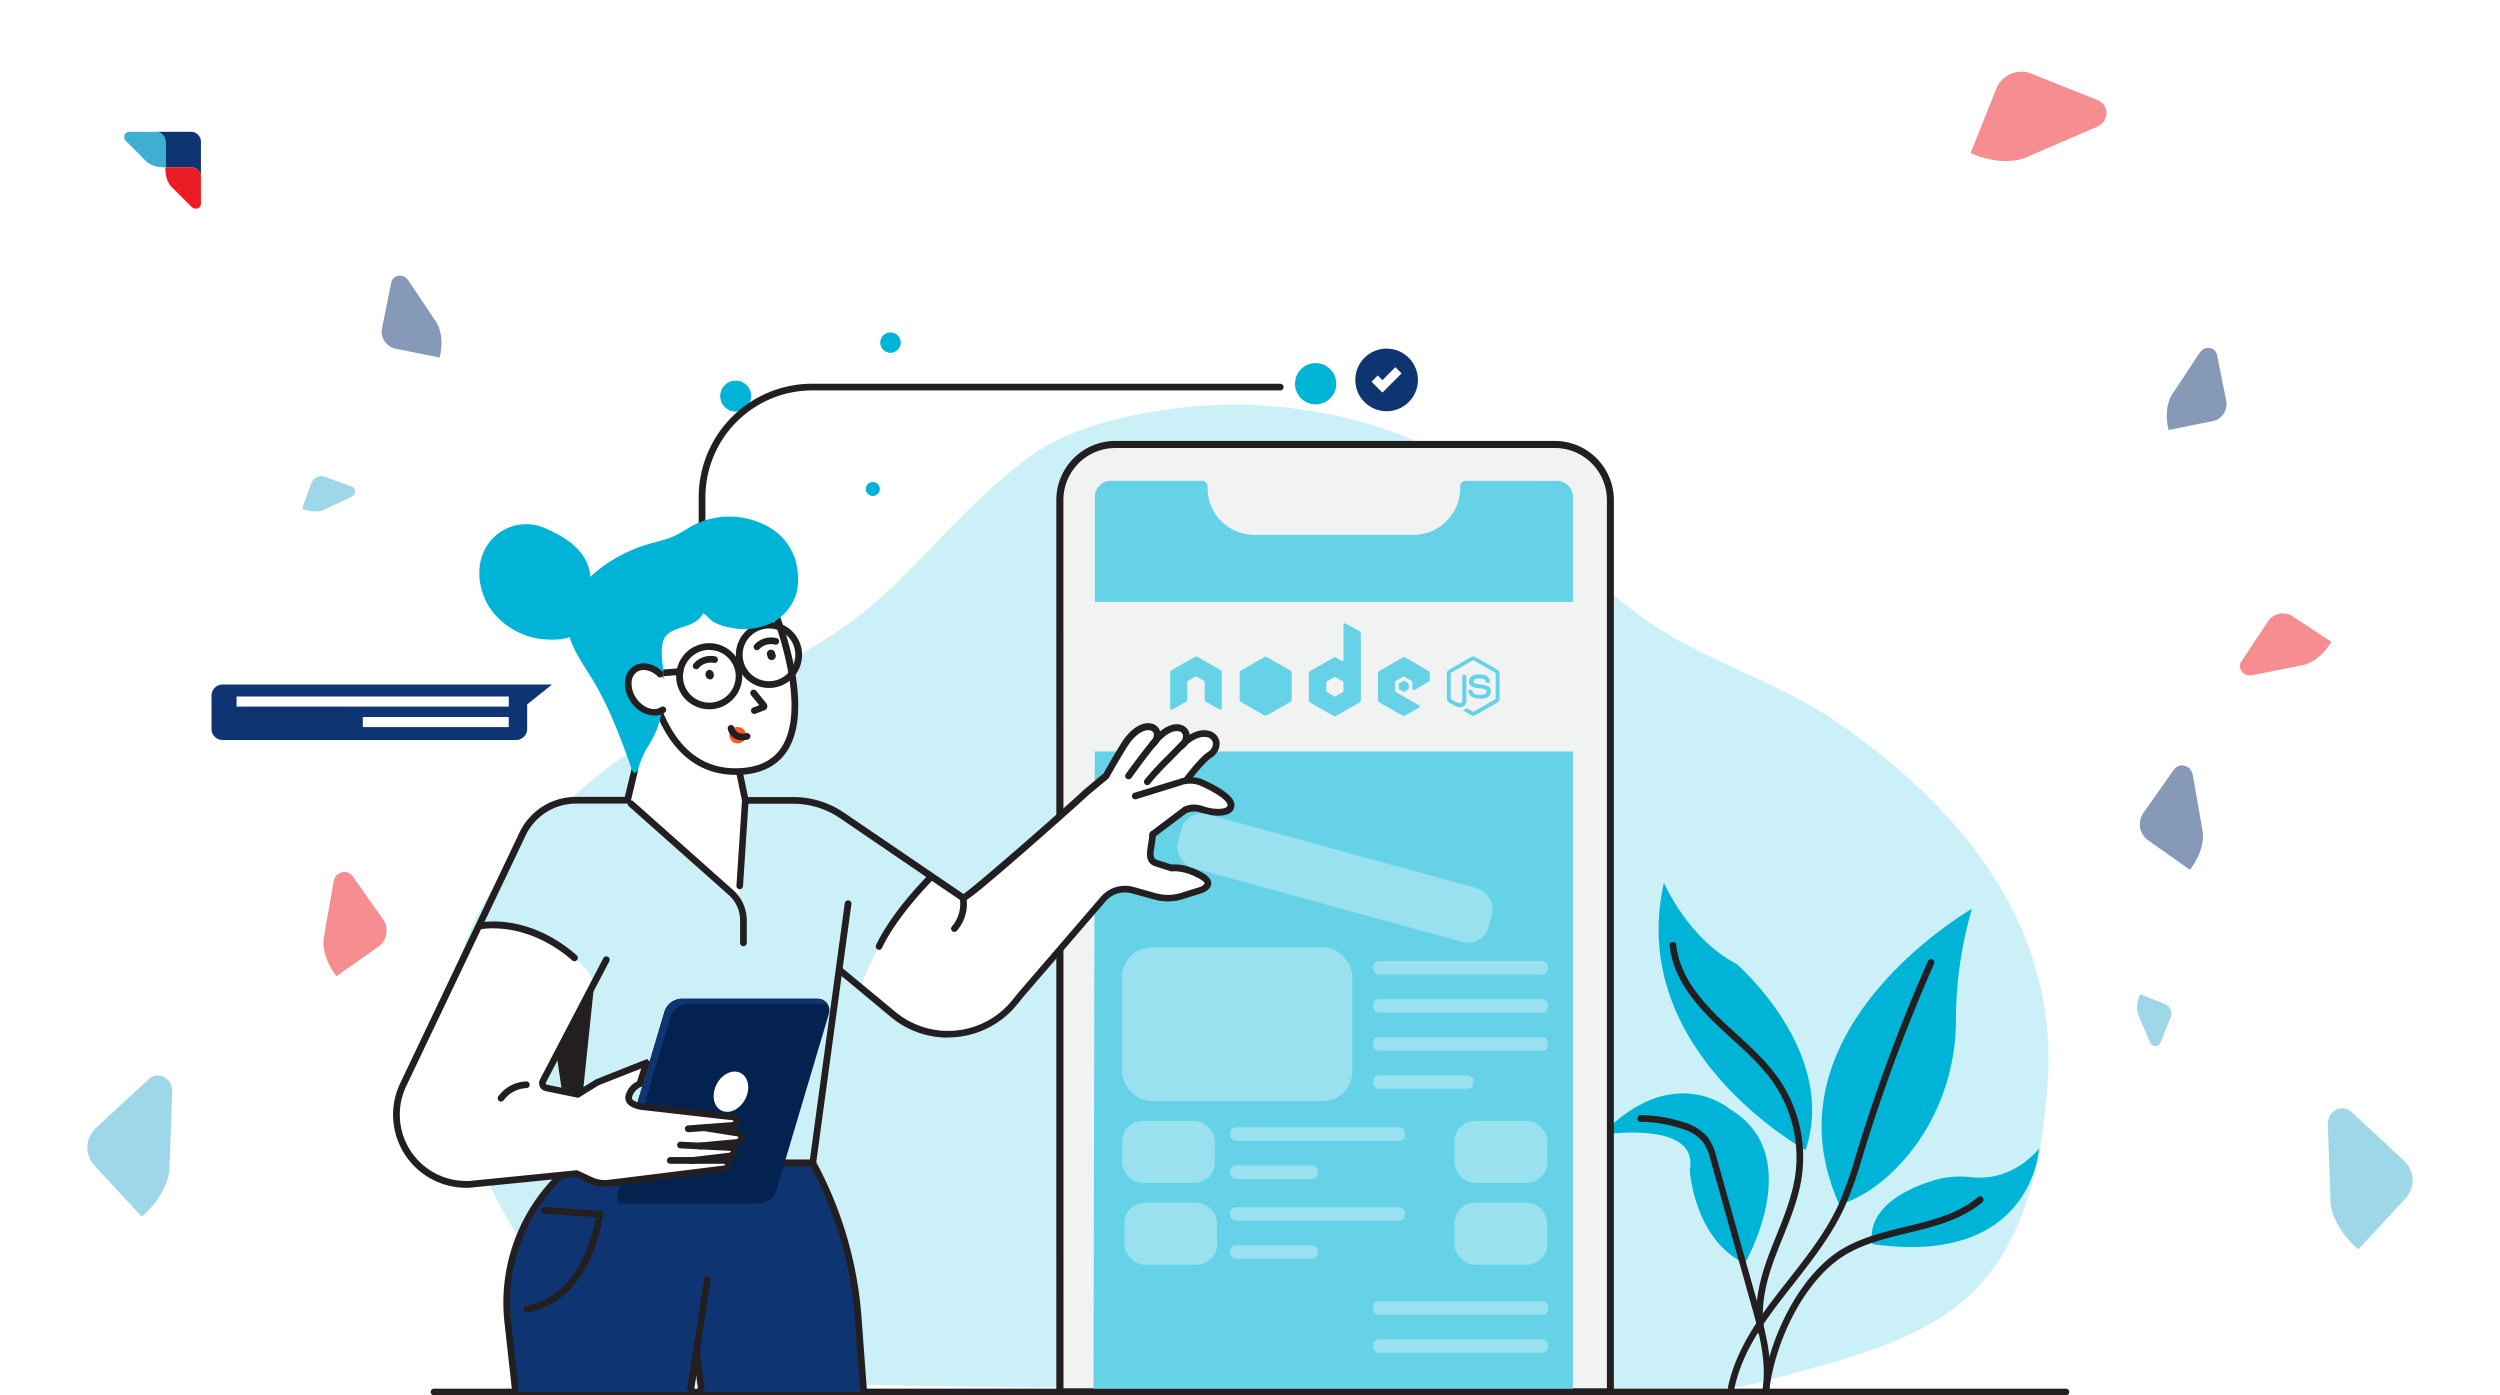 <svg xmlns="http://www.w3.org/2000/svg" xmlns:xlink="http://www.w3.org/1999/xlink" id="Layer_1" data-name="Layer 1" viewBox="0 0 645 360"><defs><style>.cls-1{opacity:0.5;}.cls-2{fill:#ed1c24;}.cls-2,.cls-3,.cls-4{fill-rule:evenodd;}.cls-11,.cls-3{fill:#0e3572;}.cls-4{fill:#3eafd1;}.cls-5{opacity:0.65;}.cls-6{fill:#fff;}.cls-7{fill:#00b4d8;}.cls-8{fill:#99e1ef;}.cls-9{fill:#ccf0f7;}.cls-10{fill:#231f20;}.cls-12{fill:#f1f2f2;}.cls-13{fill:#66d2e8;}.cls-14{fill:#03224f;}.cls-15{fill:#ff5722;}</style></defs><g class="cls-1"><path class="cls-2" d="M90.93,226l7.89,11.18a5.09,5.09,0,0,1-1.21,7.08l-10.8,7.62c-4.25-5.6-3.27-10-3.27-10l2.52-14.39a4.59,4.59,0,0,1,.76-1.67l.57-.4a2.55,2.55,0,0,1,3.54.61Z"></path><path class="cls-3" d="M100.93,72.91l-2.37,11.8a4.48,4.48,0,0,0,3.5,5.25l11.39,2.29c1.42-6-.94-9.22-.94-9.22l-7.14-10.68a4,4,0,0,0-1.21-1.06l-.6-.12a2.23,2.23,0,0,0-2.63,1.74Z"></path><path class="cls-4" d="M90.71,125.53,83.84,123a2.71,2.71,0,0,0-3.48,1.61l-2.43,6.63c3.48,1.41,5.63.29,5.63.29l7.07-3.3a2.49,2.49,0,0,0,.76-.63l.12-.35a1.36,1.36,0,0,0-.8-1.74Z"></path><path class="cls-4" d="M38.36,278.42,24.75,291a6.92,6.92,0,0,0-.37,9.74l12.19,13.14c7.21-6.24,7.15-12.39,7.15-12.39l.7-19.8a6.18,6.18,0,0,0-.55-2.43l-.64-.69a3.45,3.45,0,0,0-4.87-.18Z"></path><path class="cls-3" d="M560.88,198.54,553,209.72a5.1,5.1,0,0,0,1.22,7.08L565,224.42c4.25-5.6,3.27-10,3.27-10L565.76,200a4.7,4.7,0,0,0-.77-1.67l-.56-.4a2.57,2.57,0,0,0-3.55.61Z"></path><path class="cls-3" d="M572,91.6l2.37,11.8a4.48,4.48,0,0,1-3.5,5.25l-11.38,2.29c-1.43-6,.94-9.22.94-9.22L567.52,91a4,4,0,0,1,1.2-1.07l.6-.12A2.24,2.24,0,0,1,572,91.6Z"></path><path class="cls-2" d="M541.3,25.87,524.07,19a6.92,6.92,0,0,0-9,3.84l-6.65,16.63c8.72,3.85,14.26,1.16,14.26,1.16l18.19-7.85a6.28,6.28,0,0,0,2-1.53l.35-.87a3.46,3.46,0,0,0-1.92-4.48Z"></path><path class="cls-4" d="M557.38,269.09l2.65-6.62a2.65,2.65,0,0,0-1.48-3.44l-6.39-2.56c-1.48,3.35-.45,5.48-.45,5.48l3,7a2.38,2.38,0,0,0,.59.76l.34.13a1.33,1.33,0,0,0,1.72-.74Z"></path><path class="cls-4" d="M606.64,286.85l13.61,12.62a6.92,6.92,0,0,1,.37,9.74l-12.19,13.14c-7.21-6.24-7.15-12.39-7.15-12.39l-.7-19.81a6.14,6.14,0,0,1,.55-2.42l.64-.69a3.46,3.46,0,0,1,4.87-.19Z"></path><path class="cls-2" d="M578.29,170.62l6.84-10.31a4.61,4.61,0,0,1,6.37-1.3l10,6.6c-3.33,5.42-7.39,6-7.39,6l-13,2.59a4.33,4.33,0,0,1-1.66-.09l-.52-.35a2.3,2.3,0,0,1-.65-3.19Z"></path></g><g class="cls-5"><image width="417" height="417" transform="translate(-7.2 -7.17) scale(0.24)"></image></g><circle class="cls-6" cx="42.93" cy="42.93" r="17.93"></circle><path class="cls-3" d="M40.1,34h9.17a2.58,2.58,0,0,1,2.57,2.58v9.16a2.58,2.58,0,0,0-2.57-2.57H42.68V36.61A2.59,2.59,0,0,0,40.1,34Z"></path><path class="cls-2" d="M51.84,52.56V45.7a2.55,2.55,0,0,0-2.54-2.54H42.68c-.12,3.52,1.56,5.05,1.56,5.05l5.19,5.16a2.36,2.36,0,0,0,.79.46h.35a1.27,1.27,0,0,0,1.27-1.27Z"></path><path class="cls-4" d="M33.29,34h6.85a2.56,2.56,0,0,1,2.55,2.55v6.61c-3.52.12-5-1.56-5-1.56l-5.16-5.18a2.34,2.34,0,0,1-.46-.8v-.34A1.28,1.28,0,0,1,33.29,34Z"></path><path class="cls-7" d="M226.94,126.15a1.75,1.75,0,1,1-1.75-1.75A1.76,1.76,0,0,1,226.94,126.15Z"></path><circle class="cls-7" cx="229.75" cy="88.39" r="2.59"></circle><path class="cls-7" d="M193.75,102.19a3.94,3.94,0,1,1-3.94-3.94A3.94,3.94,0,0,1,193.75,102.19Z"></path><path class="cls-8" d="M395.57,207.35a2.58,2.58,0,1,1-2.57-2.57A2.57,2.57,0,0,1,395.57,207.35Z"></path><path class="cls-7" d="M188,239.07a5.32,5.32,0,1,0,5.32-5.32A5.32,5.32,0,0,0,188,239.07Z"></path><path class="cls-9" d="M528.41,278.2c2.13-40.08-22.82-69.87-54.07-91.62-15.78-11-35-15.94-50.8-27.41-17.7-12.86-30.53-30.11-50.21-41.29-19.94-11.33-47-15.69-71.19-12.38-11.85,1.62-26.06,4.86-36,12-13.18,9.49-23.64,22-35.21,33.3-12.33,12-25.84,19.21-41.11,26.89-24.7,12.43-48.06,29.12-63.11,52.31-12.35,19-13.35,41.27-6,62.36a129,129,0,0,0,15.44,30.33c5.19,7.5,12.22,13.12,18.39,19.73,2.58,2.76,9.65,15.34,13.24,15.2,33.66-1.34,68.65.18,102.58.31l129.39.5c18.31.08,39.17,2.54,56.33-2.3,16.89-4.77,36.19-8.72,50.27-20.38,16.07-13.3,20.67-36.65,21.94-56.46Z"></path><path class="cls-7" d="M465.85,296.73s-46.43-25.34-36.56-69c0,0,6.19,14.51,18.81,21C448.1,248.82,474.3,271.3,465.85,296.73Z"></path><path class="cls-7" d="M526.08,296.35s-1.61,30.5-42.93,24.63c0,0-3.58-10.54,16-16.52a24,24,0,0,1,9.54-.73C512.8,304.16,519.82,303.52,526.08,296.35Z"></path><path class="cls-7" d="M508.76,234.48s-54.63,31.26-34.21,76.29c0,0,10.53-2.18,20.45-16.35a55.35,55.35,0,0,0,9.62-32A103.72,103.72,0,0,1,508.76,234.48Z"></path><path class="cls-7" d="M446.35,286.18s-14.45-12.67-33.2,6.58c0,0,25.37-4,22.82,9.15,0,0,1,17.68,14.17,24.09C450.14,326,466.38,298.07,446.35,286.18Z"></path><path class="cls-10" d="M446.68,358.77a.55.55,0,0,1-.18,0,.85.85,0,0,1-.66-1c2.32-10.71,9.07-19.31,15.61-27.63,4.8-6.12,9.77-12.44,13-19.6a101,101,0,0,0,4.33-12.31l.45-1.47a441.61,441.61,0,0,1,18.17-48.78.88.88,0,0,1,1.14-.44.86.86,0,0,1,.44,1.14,439.44,439.44,0,0,0-18.1,48.59l-.44,1.46A104.1,104.1,0,0,1,476,311.2c-3.32,7.36-8.36,13.76-13.22,20-6.71,8.54-13.05,16.6-15.28,26.93A.88.88,0,0,1,446.68,358.77Z"></path><path class="cls-10" d="M455.66,359.14h-.11a.87.87,0,0,1-.75-1c1.57-12.67,9.47-29.67,21.05-36.23,4.86-2.75,10.42-4.11,15.8-5.42,7-1.7,13.53-3.3,18.71-7.67a.87.87,0,0,1,1.12,1.33c-5.5,4.62-12.58,6.35-19.42,8-5.26,1.28-10.71,2.61-15.36,5.25-11.08,6.28-18.67,22.69-20.18,34.94A.88.88,0,0,1,455.66,359.14Z"></path><path class="cls-10" d="M454.41,344.46a.87.87,0,0,1-.85-.69c-1.48-7.39.87-15,3.08-20.79.55-1.45,1.12-2.88,1.7-4.32,2-4.9,4-10,4.8-15.22a33.94,33.94,0,0,0-5.35-23.7c-3-4.48-7.13-8.23-11.11-11.85-1.49-1.37-3-2.78-4.52-4.22-7.11-6.92-10.73-13.18-11.4-19.7a.86.86,0,1,1,1.72-.18c.62,6.1,4.08,12,10.88,18.64,1.46,1.42,3,2.82,4.49,4.18,4,3.69,8.24,7.51,11.37,12.16a35.66,35.66,0,0,1,5.63,24.93c-.81,5.44-2.89,10.61-4.9,15.61-.58,1.42-1.15,2.85-1.7,4.28-2.13,5.58-4.39,12.88-3,19.84a.87.87,0,0,1-.68,1Z"></path><path class="cls-10" d="M455.66,359.14h-.12a.87.87,0,0,1-.74-1c1-7.16-1.05-14.59-2.89-21.15l-10.62-37.81a13.6,13.6,0,0,0-2-4.66,11.22,11.22,0,0,0-5.44-3.32,34.21,34.21,0,0,0-10.61-1.77.87.87,0,0,1,0-1.73h0a35.81,35.81,0,0,1,11.15,1.86,12.79,12.79,0,0,1,6.26,3.91,15.3,15.3,0,0,1,2.25,5.25l10.62,37.8c1.89,6.72,4,14.35,2.93,21.86A.86.86,0,0,1,455.66,359.14Z"></path><circle class="cls-11" cx="357.73" cy="98.01" r="8.08" transform="translate(182.29 424.81) rotate(-77.09)"></circle><polygon class="cls-6" points="356.66 101.29 353.85 98.48 355.45 96.87 356.66 98.08 360 94.73 361.6 96.34 356.66 101.29"></polygon><path class="cls-7" d="M226.94,126.15a1.75,1.75,0,1,1-1.75-1.75A1.76,1.76,0,0,1,226.94,126.15Z"></path><circle class="cls-7" cx="229.75" cy="88.39" r="2.59"></circle><path class="cls-7" d="M193.75,102.19a3.94,3.94,0,1,1-3.94-3.94A3.94,3.94,0,0,1,193.75,102.19Z"></path><path class="cls-8" d="M395.57,207.35a2.58,2.58,0,1,1-2.57-2.57A2.57,2.57,0,0,1,395.57,207.35Z"></path><path class="cls-10" d="M181.13,135.76a.86.86,0,0,1-.87-.86v-6.63A29.3,29.3,0,0,1,209.53,99H330.38a.87.87,0,0,1,0,1.73H209.53A27.58,27.58,0,0,0,182,128.27v6.63A.85.85,0,0,1,181.13,135.76Z"></path><path class="cls-7" d="M334.11,99a5.32,5.32,0,1,0,5.32-5.31A5.32,5.32,0,0,0,334.11,99Z"></path><path class="cls-7" d="M188,239.07a5.32,5.32,0,1,0,5.32-5.32A5.32,5.32,0,0,0,188,239.07Z"></path><path class="cls-10" d="M533.1,360H111.9a.87.87,0,0,1,0-1.73H533.1a.87.87,0,0,1,0,1.73Z"></path><path class="cls-12" d="M287.77,114.71H401.14A14.33,14.33,0,0,1,415.47,129V359.13a0,0,0,0,1,0,0h-142a0,0,0,0,1,0,0V129A14.33,14.33,0,0,1,287.77,114.71Z"></path><path class="cls-10" d="M416.38,360H272.53V129a15.26,15.26,0,0,1,15.24-15.24H401.14A15.26,15.26,0,0,1,416.38,129Zm-142-1.82h140.2V129a13.43,13.43,0,0,0-13.42-13.41H287.77A13.42,13.42,0,0,0,274.36,129Z"></path><path class="cls-13" d="M282.13,358.3l.35-180.93V128.18a4.15,4.15,0,0,1,4.14-4.14h23.46a1.49,1.49,0,0,1,1.48,1.48v.4A12.07,12.07,0,0,0,323.61,138h41.11a12.07,12.07,0,0,0,12-12.06v-.4a1.49,1.49,0,0,1,1.49-1.48h23.46a4.14,4.14,0,0,1,4.13,4.14V358.3Z"></path><rect class="cls-12" x="281.37" y="155.31" width="125.59" height="38.55"></rect><path class="cls-13" d="M380.09,184.67a1.1,1.1,0,0,1-.58-.16l-1.88-1.11c-.28-.15-.14-.21-.05-.24a3.72,3.72,0,0,0,.85-.39.17.17,0,0,1,.14,0l1.44.86a.17.17,0,0,0,.17,0l5.62-3.24a.18.18,0,0,0,.09-.16v-6.48a.17.17,0,0,0-.09-.16l-5.62-3.24a.17.17,0,0,0-.17,0l-5.62,3.24a.19.19,0,0,0-.09.16v6.48a.19.19,0,0,0,.09.15l1.54.89c.84.42,1.35-.07,1.35-.57v-6.4a.16.16,0,0,1,.16-.16h.72a.16.16,0,0,1,.16.16v6.4a1.56,1.56,0,0,1-1.67,1.76,2.4,2.4,0,0,1-1.29-.35l-1.48-.85a1.2,1.2,0,0,1-.58-1v-6.48a1.2,1.2,0,0,1,.58-1l5.63-3.24a1.18,1.18,0,0,1,1.18,0l5.62,3.24a1.21,1.21,0,0,1,.59,1v6.48a1.21,1.21,0,0,1-.59,1l-5.62,3.24a1.12,1.12,0,0,1-.6.16m1.74-4.47c-2.46,0-3-1.13-3-2.07A.17.17,0,0,1,379,178h.73a.16.16,0,0,1,.16.14c.11.74.43,1.11,1.92,1.11,1.19,0,1.69-.26,1.69-.89,0-.36-.14-.63-2-.81-1.54-.16-2.49-.49-2.49-1.73S380,174,381.61,174c1.8,0,2.69.63,2.8,2a.14.14,0,0,1,0,.12.16.16,0,0,1-.12.06h-.73a.17.17,0,0,1-.16-.13c-.17-.78-.6-1-1.75-1-1.3,0-1.45.45-1.45.79s.18.53,1.93.76,2.54.55,2.54,1.76-1,1.93-2.8,1.93M368.52,176a.73.73,0,0,0,.36-.62v-1.67a.73.73,0,0,0-.36-.63l-5.92-3.43a.71.71,0,0,0-.72,0l-6,3.43a.71.71,0,0,0-.36.63v6.88a.73.73,0,0,0,.36.63l5.92,3.37a.75.75,0,0,0,.71,0l3.58-2a.34.34,0,0,0,.19-.31.35.35,0,0,0-.18-.31l-6-3.45a.35.35,0,0,1-.18-.31V176a.38.38,0,0,1,.18-.32l1.87-1.07a.32.32,0,0,1,.35,0l1.87,1.07a.38.38,0,0,1,.18.32v1.69a.36.36,0,0,0,.54.32l3.57-2.08m-6.37-.33a.17.17,0,0,1,.14,0l1.14.67a.14.14,0,0,1,.07.11v1.33a.15.15,0,0,1-.07.12l-1.14.66a.17.17,0,0,1-.14,0l-1.14-.66a.13.13,0,0,1-.07-.12V176.4a.12.12,0,0,1,.07-.11l1.14-.67m-15.51,2.75a.17.17,0,0,1-.09.16l-2.05,1.18a.19.19,0,0,1-.18,0l-2-1.18a.17.17,0,0,1-.09-.16V176a.18.18,0,0,1,.09-.16l2-1.18a.19.19,0,0,1,.18,0l2.05,1.18a.18.18,0,0,1,.09.16v2.36Zm.55-17.5a.36.36,0,0,0-.35,0,.36.36,0,0,0-.18.31v9.15a.26.26,0,0,1-.13.22.28.28,0,0,1-.25,0l-1.49-.86a.71.71,0,0,0-.72,0l-6,3.44a.7.7,0,0,0-.36.62v6.88a.73.73,0,0,0,.35.63l6,3.44a.71.71,0,0,0,.72,0l6-3.44a.73.73,0,0,0,.36-.63V163.48a.72.72,0,0,0-.37-.63l-3.55-2m-21,8.69a.71.71,0,0,1,.72,0l6,3.44a.72.72,0,0,1,.36.62v6.89a.73.73,0,0,1-.36.62l-6,3.44a.71.71,0,0,1-.72,0l-6-3.44a.73.73,0,0,1-.36-.62v-6.89a.72.72,0,0,1,.36-.62l6-3.44m-10.84,4a.71.71,0,0,0-.36-.62l-6-3.43a.75.75,0,0,0-.33-.1h-.06a.84.84,0,0,0-.33.1l-6,3.43a.73.73,0,0,0-.36.62l0,9.24a.33.33,0,0,0,.18.31.32.32,0,0,0,.35,0l3.54-2a.71.71,0,0,0,.36-.62v-4.32a.72.72,0,0,1,.36-.62l1.51-.87a.68.68,0,0,1,.36-.1.65.65,0,0,1,.36.1l1.51.87a.72.72,0,0,1,.36.62v4.32a.73.73,0,0,0,.36.62l3.54,2a.33.33,0,0,0,.36,0,.35.35,0,0,0,.18-.31v-9.24"></path><path class="cls-6" d="M248.49,231.7c.74.5,31.12-26.48,31.68-27.19l5.2-4.31,7.7,5.88,4.27,9.24c-.21,3.64-1.67,6.32.8,7.39l.61.19a24.73,24.73,0,0,0,5.1,1.06,15,15,0,0,1,5.75,1.88c4.43,2.41.11,3.85.11,3.85l-4.78,1.5a12.3,12.3,0,0,1-7,.1l-5.75-1.62a7.38,7.38,0,0,0-7.61,2.31l-21.4,24.85-1.42,1.77a22.15,22.15,0,0,1-31.39,3.12l-14.68-12.2,14.88-28Z"></path><path class="cls-9" d="M240,226.53,214.39,208.3l-26.22,22.34L222,255.2C223.92,247.16,235.43,229,240,226.53Z"></path><path class="cls-6" d="M293,205.32l11.45-3.55a7.6,7.6,0,0,1,5.79.23c3.16,1.44,7.67,3.88,7.33,5.94s-4.71,1.86-7.54.86a5.67,5.67,0,0,0-4.39.19L292,219.4Z"></path><path class="cls-6" d="M296.16,215.58c.18-.3,11.29-17.63,15.91-20.82s-.61-9.32-7.45-2.21-15,17.56-15,17.56Z"></path><path class="cls-6" d="M291.85,212.92c.15-.29,9.13-17,13.15-20.2s-1.2-8.51-7-1.51-12.52,17.14-12.52,17.14Z"></path><path class="cls-6" d="M286.28,213.88c.12-.3,7.52-17.73,11.22-21.34s-2-8.35-7.09-.85-10.87,18.23-10.87,18.23Z"></path><path class="cls-11" d="M221.38,339.92A99.48,99.48,0,0,0,209.69,300H148.5a33.11,33.11,0,0,0-3.66,3.06,45.3,45.3,0,0,0-13.83,38l2,18.07h45.06l1.6-10.39,1.38,10.39h41.75Z"></path><path class="cls-10" d="M178.2,359.17h-.13a.86.86,0,0,1-.72-1l2.4-15.54,2.05,15.55a.86.86,0,0,1-1.71.23l-.47-3.59-.56,3.61A.87.87,0,0,1,178.2,359.17Z"></path><path class="cls-10" d="M222.75,359.18a.86.86,0,0,1-.86-.8L220.52,340a97.81,97.81,0,0,0-11.35-39.09H148.78a34.69,34.69,0,0,0-3.35,2.82A44.68,44.68,0,0,0,131.87,341l1.92,17.26a.87.87,0,1,1-1.72.19l-1.92-17.26a46.41,46.41,0,0,1,14.1-38.69,32.93,32.93,0,0,1,3.77-3.14l.22-.15h62l.24.45a99.68,99.68,0,0,1,11.79,40.24l1.37,18.4a.86.86,0,0,1-.8.93Z"></path><path class="cls-9" d="M207.61,206.51H150.55a16,16,0,0,0-15,8.9l-13.61,28.06,19.82,9.74L148.5,300h61.19l11.25-78.12A13.47,13.47,0,0,0,207.61,206.51Z"></path><path class="cls-10" d="M210.45,300.89H147.76l-6.85-47.55a.86.86,0,0,1,.73-1,.87.87,0,0,1,1,.73l6.63,46.07h59.68l9-66.16a.87.87,0,0,1,1.72.23Z"></path><polygon class="cls-10" points="153.35 253.48 148.5 300.02 141.76 253.21 153.35 253.48"></polygon><path class="cls-14" d="M195.66,310.55H160.72a3,3,0,0,1-2.88-3.86l13.57-45.6a4.76,4.76,0,0,1,4.57-3.41h35a3,3,0,0,1,2.88,3.85l-13.57,45.61A4.79,4.79,0,0,1,195.66,310.55Z"></path><path class="cls-11" d="M159.37,308.05l13.57-45.61a4.77,4.77,0,0,1,4.57-3.41h35a3.17,3.17,0,0,1,1.11.21,3,3,0,0,0-2.64-1.56H176a4.76,4.76,0,0,0-4.57,3.41l-13.57,45.6a3,3,0,0,0,1.77,3.65A3,3,0,0,1,159.37,308.05Z"></path><ellipse class="cls-6" cx="188.57" cy="281.66" rx="5.44" ry="4.16" transform="translate(-148.29 319.22) rotate(-62.56)"></ellipse><path class="cls-6" d="M190.67,292.38l-10.91-1.28,9-.67c1.88-.26,2.26-2.22.13-2.28L170,286l-6.12-.66a2.17,2.17,0,0,1-1.66-2.41c.19-1.23,1.25-2.67,3.87-3.8l1.56-5.25-13.53,5.36a12.3,12.3,0,0,0-2.42,1.31l-2.61,1.8-9.74-2,13.49-27.4c-2.58-7.55-21.08-16.65-28.63-14.08L107.88,272h0l-3.38,6.89a18.54,18.54,0,0,0,19,26.56l25.18-2.59,2,.76a12.25,12.25,0,0,0,3.22.74c5.87.53,29.77-1.77,33.23-2.77,1.39-.4,1.65-2.05,0-2.15l-11.74.21,13.6-1.45c1.43-.26,1.78-2,0-2.09l-11.48-.5,13-.87A1.17,1.17,0,1,0,190.67,292.38Z"></path><polygon class="cls-6" points="161.88 206.5 190.63 232.02 192.3 206.51 186.72 179.43 169.14 179.43 161.88 206.5"></polygon><path class="cls-10" d="M191.8,244.13a.86.86,0,0,1-.86-.87v-5.84A8.73,8.73,0,0,0,188,230.9L162.22,208a.86.86,0,1,1,1.15-1.29l25.79,22.93a10.48,10.48,0,0,1,3.51,7.82v5.84A.87.87,0,0,1,191.8,244.13Z"></path><path class="cls-10" d="M177.59,292.08a.86.86,0,0,1-.07-1.72l11.36-.85a1.61,1.61,0,0,0,.39-.26,1.16,1.16,0,0,0-.19-.21L166,286.42c-.28,0-3-.29-4.17-1.76a2.36,2.36,0,0,1-.46-1.91,5.63,5.63,0,0,1,3-3.76l1.06-3.32L154.47,280l-5.25,3.25-8.47-1.74a2.1,2.1,0,0,1-1.44-3l16.32-31.24a.87.87,0,1,1,1.54.8l-16.33,31.24a.42.42,0,0,0,0,.33.41.41,0,0,0,.27.21l7.79,1.6,4.87-3,13.16-5.22.82.75-.16.53-1.83,5.77-.38.15a4.15,4.15,0,0,0-2.33,2.66.6.6,0,0,0,.12.54c.5.66,2.09,1,3,1.09l23.56,2.68.16.1a2.29,2.29,0,0,1,1.17,1.88c0,.73-.56,1.34-1.54,1.79l-.14.07-11.69.87Z"></path><path class="cls-10" d="M190.86,229.42h-.06a.86.86,0,0,1-.8-.92l1.43-21.93L189,194.88a.86.86,0,1,1,1.69-.35l2.46,11.92-1.45,22.16A.86.86,0,0,1,190.86,229.42Z"></path><path class="cls-10" d="M120.26,306.45a18.86,18.86,0,0,1-17-27L133.93,215a16.11,16.11,0,0,1,14.63-9.4h12.63l1.72-7.1a.86.86,0,1,1,1.68.41l-2,8.42h-14a14.41,14.41,0,0,0-13.06,8.41l-30.71,64.46a17.12,17.12,0,0,0,15.47,24.49h.79l27.78-2.78,4.13,1.91a7.21,7.21,0,0,0,3.86.6l30-3.73a2,2,0,0,0,.32-.21,2.88,2.88,0,0,0-.54-.22l-13.78,0h0a.87.87,0,0,1,0-1.73l14,0,.13,0c.48.15,1.92.59,2,1.76s-1.16,1.81-1.54,2l-.13.06L157,306.16a8.86,8.86,0,0,1-4.79-.74l-3.7-1.71-27.41,2.73Z"></path><path class="cls-10" d="M148.21,248a.85.85,0,0,1-.56-.21c-11.72-10.24-23.2-8.1-23.31-8.07A.87.87,0,0,1,124,238c.51-.1,12.4-2.37,24.79,8.46a.87.87,0,0,1,.09,1.22A.85.85,0,0,1,148.21,248Z"></path><path class="cls-10" d="M129.26,284.21a.86.86,0,0,1-.7-1.36,9.34,9.34,0,0,1,7.32-3.85.87.87,0,0,1,0,1.73h0a7.68,7.68,0,0,0-5.9,3.12A.89.89,0,0,1,129.26,284.21Z"></path><path class="cls-10" d="M178.32,300.3a.86.86,0,0,1-.1-1.72l10-1.2c.32-.23.37-.36.37-.36h0a.72.72,0,0,1-.15-.1l-13-.64a.87.87,0,0,1,.09-1.73l13.42.66.17.08a2.21,2.21,0,0,1,1.21,1.67,2.27,2.27,0,0,1-1.31,2l-.17.11-10.45,1.24Z"></path><path class="cls-10" d="M180.37,296.52a.87.87,0,0,1-.86-.78.87.87,0,0,1,.79-.94l9.88-.92c.24-.23.31-.39.3-.45s-.08-.15-.15-.22l-8.67-1.38a.87.87,0,0,1-.72-1,.88.88,0,0,1,1-.72l9,1.44.14.08a2.28,2.28,0,0,1,1.11,1.66,2.51,2.51,0,0,1-1.13,2.09l-.2.16-10.42,1Z"></path><path class="cls-10" d="M135.87,338.67a.86.86,0,0,1-.17-1.71c14-2.75,17.36-18.95,18-22.93l-13.3-.87a.86.86,0,0,1-.8-.92.88.88,0,0,1,.92-.81l15.1,1-.08.89c0,.22-2.3,22-19.48,25.35Z"></path><path class="cls-10" d="M178.2,359.17h-.13a.86.86,0,0,1-.72-1l4.29-28.08a.86.86,0,1,1,1.71.26l-4.29,28.08A.87.87,0,0,1,178.2,359.17Z"></path><path class="cls-6" d="M173.79,178.47a5.26,5.26,0,1,1-6.17-4.17A5.26,5.26,0,0,1,173.79,178.47Z"></path><path class="cls-10" d="M168.62,185.6a6.13,6.13,0,0,1-1.16-12.14,6.07,6.07,0,0,1,4.59.93,6.12,6.12,0,0,1-2.26,11.09A5.81,5.81,0,0,1,168.62,185.6Zm0-10.53a4.78,4.78,0,0,0-.84.08,4.41,4.41,0,0,0-3.48,5.16,4.33,4.33,0,0,0,1.85,2.8,4.39,4.39,0,0,0,6.78-4.48h0a4.43,4.43,0,0,0-4.31-3.56Z"></path><path class="cls-6" d="M166.31,166.49s1.43,35.08,26,32.42,6.16-44.72,6.16-44.72S178,138.21,166.31,166.49Z"></path><path class="cls-10" d="M189.75,199.91c-8.94,0-15.87-5.19-20.14-15.15a.85.85,0,0,1,.45-1.13.87.87,0,0,1,1.14.45c4.41,10.3,11.49,15,21,14,4.53-.49,7.82-2.45,9.76-5.81,6.87-11.85-4.19-37.45-4.3-37.7a.85.85,0,0,1,.44-1.14.87.87,0,0,1,1.14.44c.47,1.09,11.53,26.66,4.22,39.27-2.24,3.86-6,6.1-11.07,6.66C191.5,199.86,190.62,199.91,189.75,199.91Z"></path><path class="cls-10" d="M194.65,184.2a.86.86,0,0,1-.31-1.67l1.54-.59-2.12-2.6a.86.86,0,1,1,1.34-1.09l2.62,3.22a1.16,1.16,0,0,1,.23,1,1.13,1.13,0,0,1-.71.78l-2.29.88A1,1,0,0,1,194.65,184.2Zm1.73-1.64h0Z"></path><path class="cls-10" d="M195.31,167.75a.87.87,0,0,1-.57-.21.86.86,0,0,1-.09-1.21,5.87,5.87,0,0,1,5.68-1.71.87.87,0,1,1-.41,1.69,4.14,4.14,0,0,0-4,1.15A.87.87,0,0,1,195.31,167.75Z"></path><path class="cls-10" d="M179.6,172.67a.84.84,0,0,1-.53-.19.85.85,0,0,1-.14-1.21,5.84,5.84,0,0,1,5.6-1.93.86.86,0,1,1-.34,1.69,4.19,4.19,0,0,0-3.91,1.31A.85.85,0,0,1,179.6,172.67Z"></path><path class="cls-10" d="M200,168.65a1.08,1.08,0,1,1-2,.61,1.08,1.08,0,1,1,2-.61Z"></path><path class="cls-10" d="M184.11,173.77a1.18,1.18,0,0,1-.65,1.52,1.29,1.29,0,0,1-.73-2.44A1.17,1.17,0,0,1,184.11,173.77Z"></path><path class="cls-15" d="M192.32,190.28a2.11,2.11,0,1,1-1.25-2.56A2,2,0,0,1,192.32,190.28Z"></path><path class="cls-10" d="M191.52,191a3.91,3.91,0,0,1-2.13-.58,3.84,3.84,0,0,1-1.63-2.33.86.86,0,0,1,1.69-.35,2.19,2.19,0,0,0,.89,1.23,2.89,2.89,0,0,0,2.24.16.88.88,0,0,1,1,.63.87.87,0,0,1-.64,1.05A6.05,6.05,0,0,1,191.52,191Z"></path><path class="cls-10" d="M183,183a8.53,8.53,0,1,1,8-11.43h0a8.54,8.54,0,0,1-5.12,10.92A8.39,8.39,0,0,1,183,183Zm0-15.34a6.83,6.83,0,0,0-6.15,3.92,6.8,6.8,0,0,0,8.47,9.29,6.82,6.82,0,0,0,4.09-8.71h0A6.82,6.82,0,0,0,183,167.7Z"></path><path class="cls-10" d="M165,174.93a.86.86,0,0,1-.06-1.72l10.47-.8a.86.86,0,0,1,.14,1.72l-10.48.8Z"></path><path class="cls-10" d="M198.39,177.49a8.53,8.53,0,0,1-2.89-16.56,8.53,8.53,0,0,1,10.93,5.13h0A8.55,8.55,0,0,1,201.3,177,8.62,8.62,0,0,1,198.39,177.49Zm0-15.34a6.8,6.8,0,1,0,2.31,13.2,6.8,6.8,0,0,0,4.09-8.71h0a6.79,6.79,0,0,0-6.4-4.49Z"></path><path class="cls-10" d="M244.51,267.7a22.84,22.84,0,0,1-14.67-5.32l-13.56-11.27a.86.86,0,0,1-.11-1.22.85.85,0,0,1,1.21-.11L231,261.05a21.27,21.27,0,0,0,30.16-3l1.43-1.77L284,231.41a8.27,8.27,0,0,1,8.5-2.57l5.74,1.61a11.35,11.35,0,0,0,6.48-.09l4.77-1.49c.55-.19,1.26-.64,1.28-.92s-.29-.67-1.55-1.35c-4.06-2.22-6.81-1.78-6.84-1.78l-.2,0-.21-.06-4.13-1.3c-2.41-1-2-3.32-1.67-5.53a25.37,25.37,0,0,0,.35-2.7.86.86,0,1,1,1.72.1,27.24,27.24,0,0,1-.36,2.88c-.39,2.36-.43,3.18.61,3.65l3.82,1.19c.83-.09,3.75-.19,7.74,2,.64.35,2.58,1.41,2.44,3s-2.08,2.28-2.47,2.41l-4.79,1.5a13.07,13.07,0,0,1-7.46.11L292,230.5a6.55,6.55,0,0,0-6.72,2l-21.4,24.85-1.41,1.75a22.94,22.94,0,0,1-17.95,8.56Z"></path><path class="cls-10" d="M226.81,245.05a1,1,0,0,1-.37-.08.87.87,0,0,1-.41-1.15c4.12-8.72,12.95-17.53,13.32-17.9a.86.86,0,1,1,1.22,1.22c-.09.09-9,9-13,17.41A.84.84,0,0,1,226.81,245.05Z"></path><path class="cls-10" d="M246.22,240.43a.83.83,0,0,1-.59-.23.87.87,0,0,1,0-1.23,8.88,8.88,0,0,0,2-7.11.87.87,0,0,1,1.7-.33,10.51,10.51,0,0,1-2.49,8.64A.89.89,0,0,1,246.22,240.43Z"></path><path class="cls-10" d="M297.49,216.07a.87.87,0,0,1-.52-1.56l8.37-6.32a6.49,6.49,0,0,1,5-.21c2.26.8,4.95.94,6,.31a.64.64,0,0,0,.38-.49c.11-.65-1.22-2.45-6.84-5a6.78,6.78,0,0,0-5.14-.2l-11.48,3.56a.87.87,0,1,1-.52-1.65L304.22,201a8.44,8.44,0,0,1,6.41.26c8.32,3.8,7.95,6.11,7.83,6.87a2.4,2.4,0,0,1-1.21,1.7c-1.73,1-5.07.69-7.48-.17a4.79,4.79,0,0,0-3.67.14L298,215.89A.84.84,0,0,1,297.49,216.07Z"></path><path class="cls-10" d="M296,202.57a.81.81,0,0,1-.54-.2.85.85,0,0,1-.12-1.21A74.08,74.08,0,0,1,301,195c.89-.9,1.86-1.87,3-3.05,3.95-4.1,7-3.71,8.14-3.34a3.56,3.56,0,0,1,2.51,2.81,4.28,4.28,0,0,1-2.09,4.05c-.86.59-2.54,2.15-5.68,6.22a.86.86,0,1,1-1.37-1.05c2.67-3.46,4.65-5.62,6.06-6.59a2.56,2.56,0,0,0,1.36-2.37,1.81,1.81,0,0,0-1.32-1.43c-.64-.2-3-.6-6.36,2.9-1.14,1.19-2.12,2.17-3,3.07a77.59,77.59,0,0,0-5.58,6A.86.86,0,0,1,296,202.57Z"></path><path class="cls-10" d="M291.16,201.06a.85.85,0,0,1-.5-.16.87.87,0,0,1-.2-1.21c2.58-3.58,4.9-6.62,6.89-9,3.38-4.09,6.15-4,7.18-3.72a3.06,3.06,0,0,1,2.36,2.3,4.09,4.09,0,0,1-1.72,4,.86.86,0,1,1-1.09-1.34,2.44,2.44,0,0,0,1.12-2.26,1.34,1.34,0,0,0-1.07-1c-1.15-.27-3.19.41-5.45,3.14-2,2.38-4.26,5.39-6.82,8.94A.83.83,0,0,1,291.16,201.06Z"></path><path class="cls-7" d="M199.59,136.76a20.45,20.45,0,0,0-21.34-.91,41.87,41.87,0,0,1-4.52,2.55c-3.07,1.26-6.41,1.78-9.51,3l-1,.42a41,41,0,0,0-5.83,3.06,33.13,33.13,0,0,0-5.07,3.95l-.3.3c-1.38,1.35-2.94,2.86-3.47,4.74s-1.35,3.35-1.84,5.11c-1.54,5.49,3.71,12.22,6.35,16.65,4.24,7.09,7.26,15.29,10,23,.12.34.33.75.71.78s.68-.44.82-.83a31.51,31.51,0,0,1,2-5.07,31.37,31.37,0,0,0,2.7-4.88,33.58,33.58,0,0,0,2.12-12.92c-.1-3.11-1.85-9.69.74-12,2.78-2.45,7.27-1.72,9.28-5.49.09-.15,2,1.78,2.27,2a13.54,13.54,0,0,0,5,1.75,16.35,16.35,0,0,0,10.18-1.18A12.54,12.54,0,0,0,205.5,153a15.66,15.66,0,0,0,.26-5.75A14.59,14.59,0,0,0,199.59,136.76Z"></path><path class="cls-7" d="M124.54,143c-1.8,4.67-.71,10.25,2.18,14.34A19,19,0,0,0,141.3,165c2.57.1,6.7.05,7.88-2.62,2.54-5.75,5.14-13.35,1.19-19.09-2.41-3.51-6.48-5.62-10.29-7.25A12,12,0,0,0,124.54,143Z"></path><path class="cls-10" d="M248.42,232.57a.74.74,0,0,1-.42-.16l-31.26-21.3a21.43,21.43,0,0,0-12.15-3.74H192.3a.87.87,0,0,1,0-1.73h12.3a23.27,23.27,0,0,1,13.12,4l30.85,21c3.57-2.36,29.67-25.37,30.94-26.76l.11-.1,5.07-4.21c.56-1,3.73-6.56,5-8.44,2.14-3.15,4.8-4.84,7.09-4.51a3,3,0,0,1,2.52,2A3.86,3.86,0,0,1,298,192.6a.86.86,0,0,1-1.22,0,.87.87,0,0,1,0-1.23,2.26,2.26,0,0,0,.88-2.15,1.27,1.27,0,0,0-1.11-.81c-1.26-.18-3.34.72-5.42,3.78-1.33,1.95-5,8.38-5,8.45l-.08.13-5.29,4.4c-1.07,1.07-9.47,8.54-15.78,14.05C251.74,230.75,249.29,232.57,248.42,232.57Z"></path><path class="cls-6" d="M171.35,175.17c2,2.89,1.8,6.44-.39,7.94s-5.56.36-7.53-2.53-1.8-6.44.39-7.93S169.38,172.28,171.35,175.17Z"></path><path class="cls-10" d="M168.76,184.63a7.66,7.66,0,0,1-6-3.56,8.25,8.25,0,0,1-1.51-5,5.09,5.09,0,0,1,2.13-4.12c2.13-1.46,5.24-.9,7.56,1.35a.88.88,0,0,1,0,1.23.87.87,0,0,1-1.23,0c-1.72-1.67-3.93-2.15-5.38-1.16a3.43,3.43,0,0,0-1.38,2.77,6.62,6.62,0,0,0,1.22,4c1.7,2.49,4.54,3.52,6.33,2.29a.87.87,0,0,1,1,1.43A4.68,4.68,0,0,1,168.76,184.63Z"></path><rect class="cls-8" x="302.84" y="219.4" width="83.1" height="14.34" rx="5.47" transform="translate(72.23 -83.06) rotate(15.34)"></rect><path class="cls-11" d="M142.42,176.61h-85a2.86,2.86,0,0,0-2.85,2.85v8.62a2.85,2.85,0,0,0,2.85,2.84h75.74a2.85,2.85,0,0,0,2.85-2.84v-6.34Z"></path><rect class="cls-6" x="61.03" y="179.7" width="70.22" height="2.6" transform="translate(192.29 362) rotate(180)"></rect><rect class="cls-6" x="93.61" y="184.98" width="37.65" height="2.6" transform="translate(224.86 372.57) rotate(180)"></rect><rect class="cls-8" x="317.38" y="290.86" width="45.08" height="3.48" rx="1.43"></rect><rect class="cls-8" x="317.38" y="300.69" width="22.54" height="3.48" rx="1.43"></rect><rect class="cls-8" x="317.38" y="311.46" width="45.08" height="3.48" rx="1.43"></rect><rect class="cls-8" x="317.38" y="321.29" width="22.54" height="3.48" rx="1.43"></rect><rect class="cls-8" x="289.52" y="244.42" width="59.37" height="39.64" rx="7.52"></rect><rect class="cls-8" x="289.52" y="289.2" width="23.93" height="15.98" rx="5.22"></rect><rect class="cls-8" x="375.28" y="289.2" width="23.93" height="15.98" rx="5.22"></rect><rect class="cls-8" x="290.08" y="310.31" width="23.93" height="15.98" rx="5.22"></rect><rect class="cls-8" x="375.28" y="310.31" width="23.93" height="15.98" rx="5.22"></rect><rect class="cls-8" x="354.3" y="247.95" width="45.08" height="3.48" rx="1.43"></rect><rect class="cls-8" x="354.3" y="257.78" width="45.08" height="3.48" rx="1.43"></rect><rect class="cls-8" x="354.3" y="267.6" width="45.08" height="3.48" rx="1.43"></rect><rect class="cls-8" x="354.3" y="277.43" width="25.83" height="3.48" rx="1.43"></rect><rect class="cls-8" x="354.3" y="335.73" width="45.08" height="3.48" rx="1.43"></rect><rect class="cls-8" x="354.3" y="345.55" width="45.08" height="3.48" rx="1.43"></rect></svg>